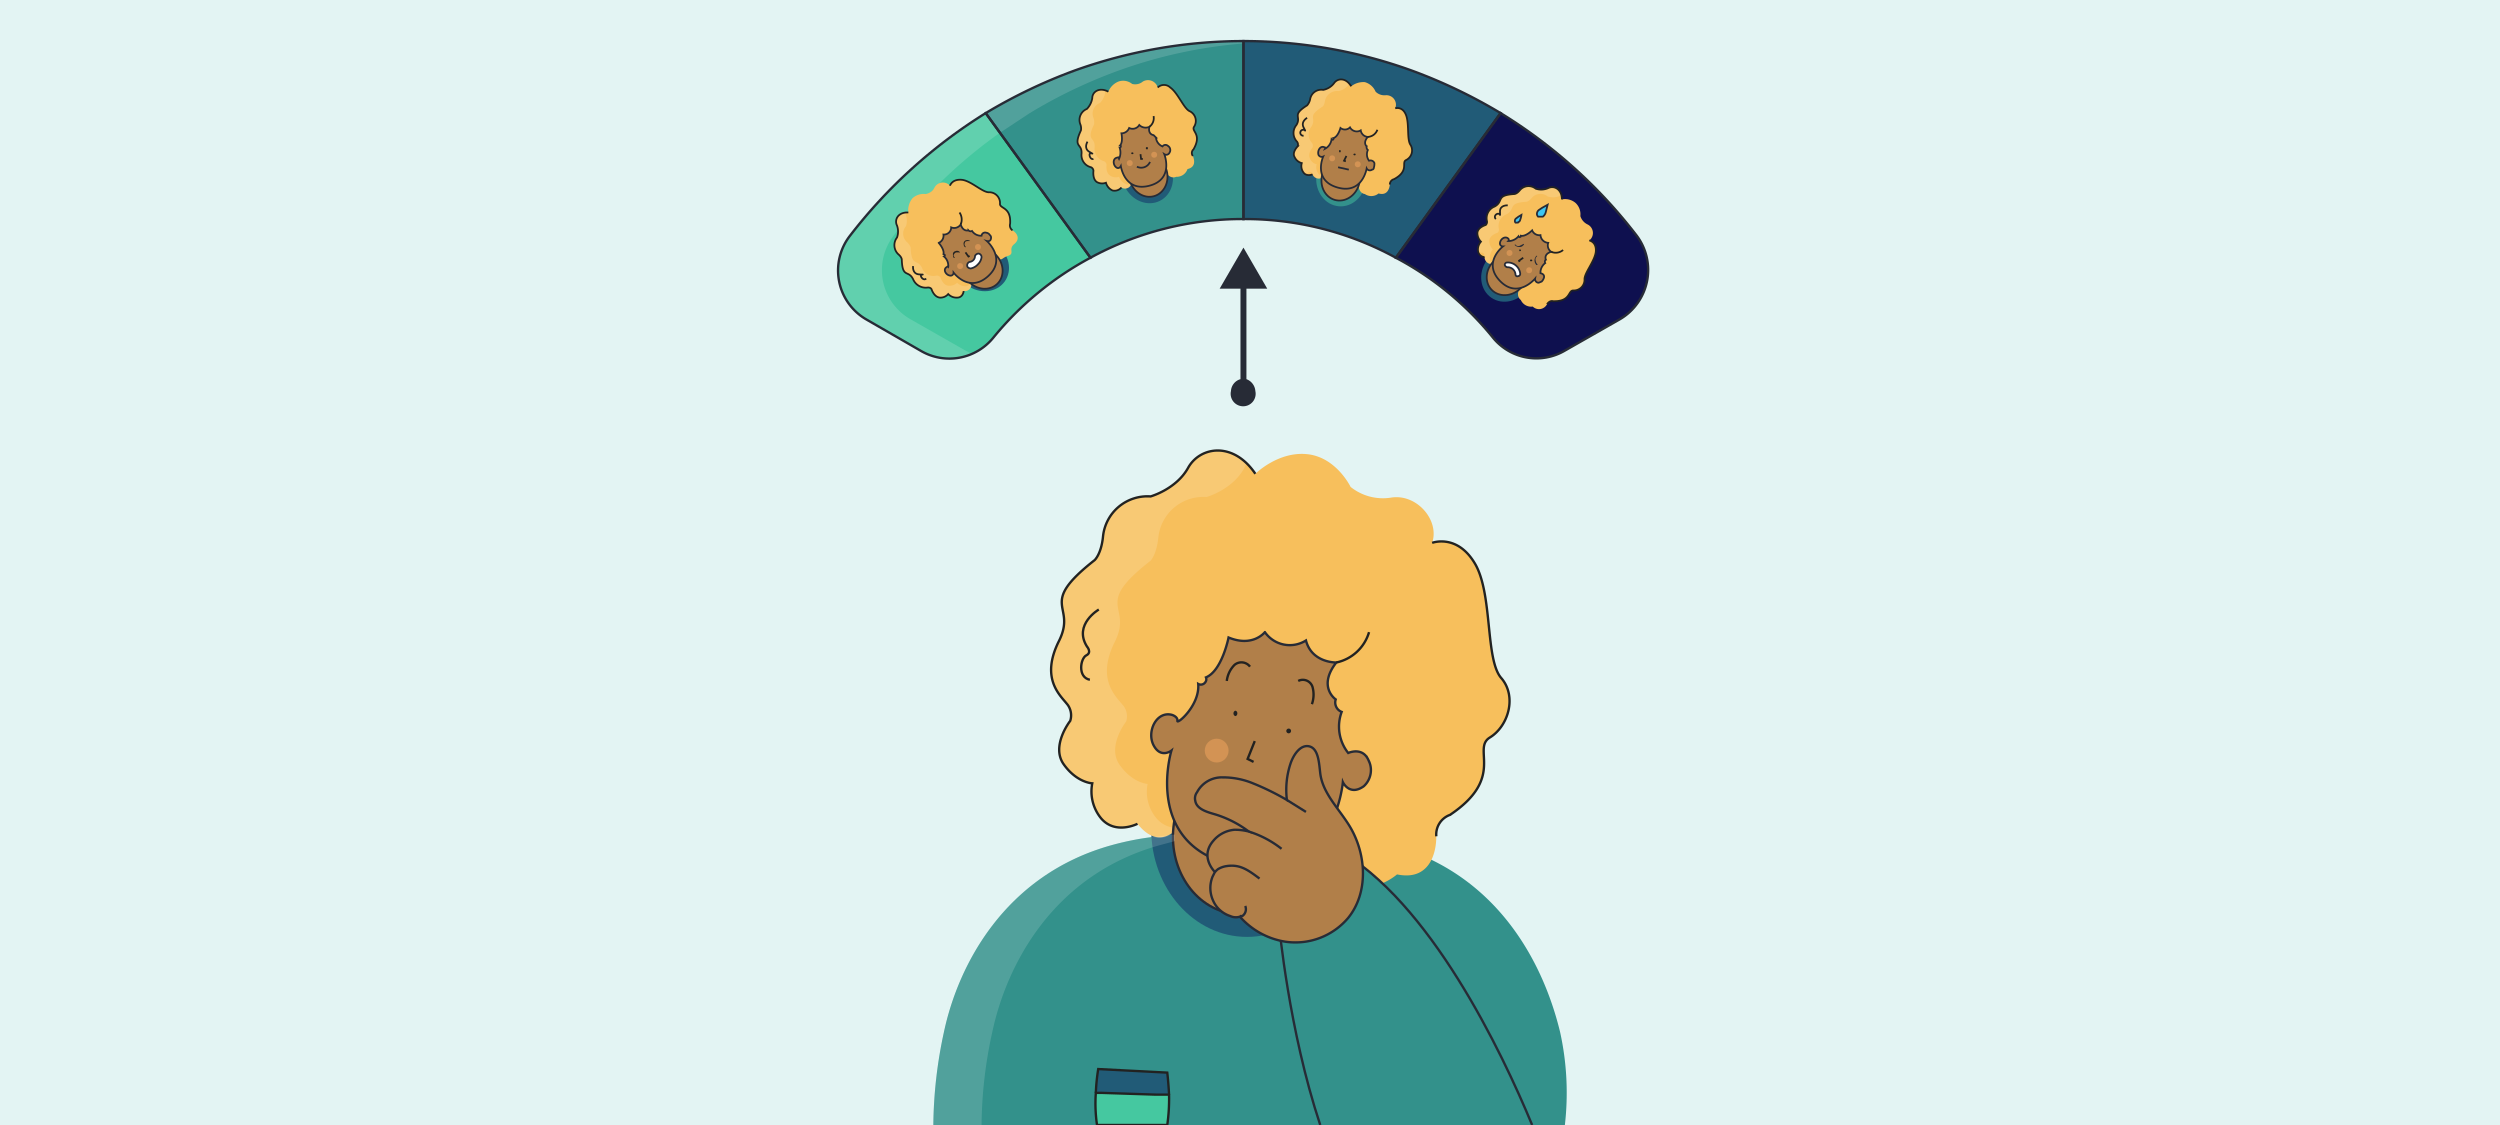 <svg id="Capa_3" data-name="Capa 3" xmlns="http://www.w3.org/2000/svg" viewBox="0 0 420 189"><defs><style>.cls-1{fill:#e3f4f3;}.cls-16,.cls-2{fill:#45c8a0;}.cls-13,.cls-3{fill:#33918b;}.cls-15,.cls-4{fill:#215b77;}.cls-5{fill:#0e104f;}.cls-20,.cls-6{fill:#fff;}.cls-6{opacity:0.15;}.cls-7{fill:#272b36;}.cls-8{fill:#f7bf5c;}.cls-17,.cls-9{fill:#b17f49;}.cls-13,.cls-14,.cls-17,.cls-19,.cls-20,.cls-21,.cls-9{stroke:#272b36;}.cls-11,.cls-13,.cls-14,.cls-15,.cls-16,.cls-17,.cls-18,.cls-19,.cls-20,.cls-21,.cls-9{stroke-miterlimit:10;}.cls-11,.cls-13,.cls-14,.cls-15,.cls-16,.cls-9{stroke-width:0.4px;}.cls-10{fill:#d39354;}.cls-11,.cls-14,.cls-18,.cls-19{fill:none;}.cls-11,.cls-15,.cls-16,.cls-18{stroke:#222221;}.cls-12{fill:#222221;}.cls-17,.cls-18,.cls-19,.cls-20,.cls-21{stroke-width:0.3px;}.cls-21{fill:#3dc6f2;}</style></defs><rect class="cls-1" width="420" height="189"/><path class="cls-2" d="M183.2,43.3a53.9,53.9,0,0,0-16.3,13.4A9.5,9.5,0,0,1,154.8,59h0l-9.2-5.3a9.5,9.5,0,0,1-2.8-14.1A85.9,85.9,0,0,1,165.6,19Z"/><path class="cls-3" d="M208.9,6.9V36.8a53.3,53.3,0,0,0-25.7,6.5L165.6,19a87.6,87.6,0,0,1,14.8-7.1A84.1,84.1,0,0,1,208.9,6.9Z"/><path class="cls-4" d="M252.1,19,234.5,43.3a52.9,52.9,0,0,0-25.6-6.5V6.9h0a83.1,83.1,0,0,1,28.4,5A87.6,87.6,0,0,1,252.1,19Z"/><path class="cls-5" d="M272.2,53.6l-9.3,5.3a9.4,9.4,0,0,1-12.1-2.2,52.7,52.7,0,0,0-16.3-13.4L252.1,19a84.4,84.4,0,0,1,22.8,20.5A9.6,9.6,0,0,1,272.2,53.6Z"/><path class="cls-6" d="M208.9,6.9v.4a80.9,80.9,0,0,0-21.1,4.6A84.1,84.1,0,0,0,173,19l-5,3.3a80.7,80.7,0,0,0-17.8,17.2,9.5,9.5,0,0,0,2.7,14.1l9.3,5.3h0l1,.5a9.6,9.6,0,0,1-8.4-.5h0l-9.2-5.3a9.5,9.5,0,0,1-2.8-14.1A85.9,85.9,0,0,1,165.6,19a87.6,87.6,0,0,1,14.8-7.1A84.1,84.1,0,0,1,208.9,6.9Z"/><path class="cls-7" d="M209.4,63.7V48.5h3.5l-4-6.9-4,6.9h3.5V63.7a2.2,2.2,0,0,0-1.6,2,2.1,2.1,0,1,0,4.1,0A2.3,2.3,0,0,0,209.4,63.7Z"/><path class="cls-3" d="M262.9,189H156.8a76.4,76.4,0,0,1,1.8-15.7c2.4-11.2,10.2-26.3,28.1-31.3a48.1,48.1,0,0,1,7.9-1.5c5-.5,10.3-1,15.8-1.2s10.7.7,15.7,1.2A46.1,46.1,0,0,1,234,142c17.9,5,25.4,20.2,28.1,31.4A47.4,47.4,0,0,1,262.9,189Z"/><path class="cls-3" d="M232.9,148.8a50.8,50.8,0,0,0-7.5-2.8c-4.8-1.4-10-3-15.2-4.2C218,143.1,225.9,145.1,232.9,148.8Z"/><ellipse class="cls-4" cx="209.5" cy="139.3" rx="16.1" ry="18.1"/><path class="cls-8" d="M198.8,137.9s-3.4,5.9-7.7.5c0,0-3.7,1.9-6.1-.9a7.1,7.1,0,0,1-1.5-5.9s-2.6-.1-4.8-3.2,1.1-7.3,1.1-7.3a3,3,0,0,0-.6-2.9c-1.2-1.5-4.4-4.3-1.3-10.5s-3.8-5.9,6-13.6c0,0,1.1-1,1.4-3.9a7.5,7.5,0,0,1,8-6.8s4.3-1.2,6.3-4.8,7.6-4.5,11.3,1c0,0,3.8-3.8,8.7-3.3s7.3,5.5,7.3,5.5a8.7,8.7,0,0,0,6.8,1.8c4.3-.7,8.2,3.8,6.9,7.6,0,0,4.2-1.6,7.2,3.5s1.7,16.1,4.4,19.2,1.2,8.1-1.9,10,2.7,6.7-6.7,13a3.5,3.5,0,0,0-2.3,3.6c0,3.1-1.3,7.5-6.6,6.4,0,0-4.5,4-8.8,1,0,0-6.2.2-4.5-10.6l-11.5,3.5Z"/><path class="cls-6" d="M209.4,77.9c-.1.3-.3.5-.4.8-2,3.6-6.3,4.8-6.3,4.8a7.6,7.6,0,0,0-8.1,6.8c-.3,2.9-1.3,3.9-1.3,3.9-9.9,7.7-2.9,7.4-6,13.6s0,9,1.2,10.5a2.9,2.9,0,0,1,.7,2.9s-3.3,4.2-1.1,7.3,4.7,3.2,4.7,3.2a6.9,6.9,0,0,0,1.6,5.9,4.6,4.6,0,0,0,3.6,1.5c-1.3,1.4-3.8,3.2-6.9-.6,0,0-3.7,1.9-6.1-.9a7.1,7.1,0,0,1-1.5-5.9s-2.6-.1-4.8-3.2,1.1-7.3,1.1-7.3a3,3,0,0,0-.6-2.9c-1.2-1.5-4.4-4.3-1.3-10.5s-3.8-5.9,6-13.6c0,0,1.1-1,1.4-3.9a7.5,7.5,0,0,1,8-6.8s4.3-1.2,6.3-4.8S205.8,74.5,209.4,77.9Z"/><ellipse class="cls-9" cx="209.7" cy="139.8" rx="13.8" ry="12.2" transform="matrix(0.19, -0.98, 0.98, 0.19, 32.45, 318.88)"/><path class="cls-6" d="M197.4,141.3l-2.6.7c-17.9,5-25.7,20.1-28.1,31.4a74.8,74.8,0,0,0-1.8,15.6h-8.1a74.8,74.8,0,0,1,1.8-15.6c2.4-11.3,10.2-26.4,28.1-31.4a48.1,48.1,0,0,1,7.9-1.5l2.8-.3Z"/><path class="cls-9" d="M202.6,113.8c2.7-1.1,3.8-6.7,3.8-6.7,4.1,1.7,6.1-.9,6.1-.9a5.1,5.1,0,0,0,6.9,1.4c1,3.8,5.1,3.7,5.1,3.7-3.2,4.1-.1,6.2-.1,6.2a1.7,1.7,0,0,0,1,2.1,7.1,7.1,0,0,0,1.1,6.9s2.4-1.1,3.4,1.2a3.6,3.6,0,0,1,.2,2.9,3.6,3.6,0,0,1-1,1.5c-2.4,1.7-3.5-.7-3.5-.7s-1.4,17.2-17.6,14.1-11.2-19.4-11.2-19.4-1.8,1.4-3-.9.5-5.8,3.1-5.1c0,0,1,.3.9,1s3.8-2.6,3.5-6.2a.9.9,0,0,0,1.2-.3.8.8,0,0,0,.1-.8Z"/><circle class="cls-10" cx="204.4" cy="126.1" r="2"/><circle class="cls-10" cx="218.7" cy="128.9" r="2"/><polyline class="cls-11" points="210.8 124.5 209.6 127.5 210.6 128"/><path class="cls-12" d="M207.5,120.3c.5,0,.5-.9,0-.9a.5.5,0,0,0,0,.9Z"/><path class="cls-12" d="M216.5,123.2a.4.4,0,0,0,0-.8.4.4,0,1,0,0,.8Z"/><path class="cls-11" d="M184.6,102.4s-4.3,2.5-2,6.2c0,0,.9,1-.1,1.5s-1.5,3.7.6,4.1"/><path class="cls-11" d="M240.6,91.2s4.2-1.6,7.2,3.5,1.7,16.1,4.4,19.2,1.2,8.1-1.9,10,2.7,6.7-6.7,13a3.5,3.5,0,0,0-2.3,3.6"/><path class="cls-11" d="M224.5,111.3a7.3,7.3,0,0,0,5.5-5.1"/><path class="cls-11" d="M206.1,114.4a4.6,4.6,0,0,1,1.3-2.7,1.8,1.8,0,0,1,2.6.3"/><path class="cls-11" d="M220.4,118.3a4.8,4.8,0,0,0,.1-2.9,1.7,1.7,0,0,0-2.4-1"/><path class="cls-13" d="M257.4,189c-5.1-12.3-17.2-37.7-32.9-46.4-21.1-11.6-9.6,12.9-9.6,12.9s1.6,17.5,6.9,33.5"/><path class="cls-9" d="M226.5,154.2a11.6,11.6,0,0,1-10.6,4,12.9,12.9,0,0,1-7.6-4.2,2.2,2.2,0,0,1-1.6-.1,4.7,4.7,0,0,1-2.9-2.6,5.1,5.1,0,0,1-.1-4l.4-.8c-1.1-1.2-2-3.2-.3-5.2a5.2,5.2,0,0,1,3.6-1.9,9.3,9.3,0,0,1,2.4.3,18.1,18.1,0,0,0-5.7-2.9c-1.4-.4-3.1-.9-3.3-2.3a1.7,1.7,0,0,1,.3-1.4,4.7,4.7,0,0,1,4.3-2.5,13.2,13.2,0,0,1,5.1,1,43,43,0,0,1,5.7,2.8,14,14,0,0,1,.6-6.1c.5-1.5,1.7-3.3,3.2-2.9s1.6,2.8,1.8,4.5c.4,3.4,3.2,6,5,9C229.6,143.6,229.9,150,226.5,154.2Z"/><path class="cls-14" d="M219.4,136.4l-3.2-2"/><path class="cls-14" d="M209.8,139.7a17.1,17.1,0,0,1,5.5,2.9"/><path class="cls-14" d="M209.2,152.2a1.4,1.4,0,0,1-.5,1.7h-.4"/><path class="cls-14" d="M204.1,146.5l.4-.4a3.8,3.8,0,0,1,1.6-.6c2.1-.3,3.4.5,5.5,2.1"/><path class="cls-11" d="M191.1,138.4s-3.7,1.9-6.1-.9a7.1,7.1,0,0,1-1.5-5.9s-2.6-.1-4.8-3.2,1.1-7.3,1.1-7.3a3,3,0,0,0-.6-2.9c-1.2-1.5-4.4-4.3-1.3-10.5s-3.8-5.9,6-13.6c0,0,1.1-1,1.4-3.9a7.5,7.5,0,0,1,8-6.8s4.3-1.2,6.3-4.8,7.6-4.5,11.3,1"/><path class="cls-15" d="M184.1,183.6a34,34,0,0,1,.4-4l11.6.6s.2,1.6.3,3.7"/><path class="cls-16" d="M196.1,189H184.3a24.9,24.9,0,0,1-.2-5.4h.9l9.2.3h2.2A30.9,30.9,0,0,1,196.1,189Z"/><path class="cls-14" d="M183.2,43.3a53.9,53.9,0,0,0-16.3,13.4A9.5,9.5,0,0,1,154.8,59h0l-9.2-5.3a9.5,9.5,0,0,1-2.8-14.1A85.9,85.9,0,0,1,165.6,19Z"/><path class="cls-14" d="M208.9,6.9V36.8a53.3,53.3,0,0,0-25.7,6.5L165.6,19a87.6,87.6,0,0,1,14.8-7.1A84.1,84.1,0,0,1,208.9,6.9Z"/><path class="cls-14" d="M252.1,19,234.5,43.3a52.9,52.9,0,0,0-25.6-6.5V6.9h0a83.1,83.1,0,0,1,28.4,5A87.6,87.6,0,0,1,252.1,19Z"/><path class="cls-14" d="M272.2,53.6l-9.3,5.3a9.4,9.4,0,0,1-12.1-2.2,52.7,52.7,0,0,0-16.3-13.4L252.1,19a84.4,84.4,0,0,1,22.8,20.5A9.6,9.6,0,0,1,272.2,53.6Z"/><ellipse class="cls-3" cx="225.3" cy="30" rx="4.7" ry="4.2" transform="translate(175.8 251.8) rotate(-85)"/><path class="cls-8" d="M222.5,29.4a1.1,1.1,0,0,1-2-.1s-1,.4-1.5-.3a1.8,1.8,0,0,1-.3-1.6,1.8,1.8,0,0,1-1.2-1c-.5-.8.5-1.8.5-1.8a.8.8,0,0,0-.1-.8,2.1,2.1,0,0,1-.1-2.8c.9-1.5-.9-1.6,1.8-3.3a2.4,2.4,0,0,0,.5-1,1.9,1.9,0,0,1,2.2-1.6,3,3,0,0,0,1.8-1.1c.6-.9,2-1,2.9.5a3.3,3.3,0,0,1,2.3-.7,2.8,2.8,0,0,1,1.8,1.6,2.1,2.1,0,0,0,1.7.6,1.6,1.6,0,0,1,1.6,2.2s1.2-.4,1.8,1.1.1,4.2.8,5.1a1.8,1.8,0,0,1-.8,2.5c-.8.4.6,1.8-2,3.2a.9.9,0,0,0-.7.9c-.1.8-.5,1.9-1.9,1.5a1.9,1.9,0,0,1-2.3.1s-1.6-.1-.9-2.9l-3.1.7Z"/><path class="cls-6" d="M226.6,14v.2a2.9,2.9,0,0,1-1.7,1.1,2.1,2.1,0,0,0-2.3,1.6c-.1.8-.4,1-.4,1-2.8,1.8-.9,1.8-1.9,3.4a2.1,2.1,0,0,0,.1,2.7.8.8,0,0,1,.1.8s-.9,1-.4,1.9a1.6,1.6,0,0,0,1.1.9,1.8,1.8,0,0,0,.3,1.6,1.6,1.6,0,0,0,.9.5c-.4.3-1.1.7-1.8-.4s-1,.4-1.5-.3a1.8,1.8,0,0,1-.3-1.6,1.9,1.9,0,0,1-1.2-.9c-.5-.9.5-1.9.5-1.9a.8.8,0,0,0-.1-.8,2,2,0,0,1-.1-2.7c.9-1.6-.9-1.6,1.8-3.4a2.4,2.4,0,0,0,.5-1,1.9,1.9,0,0,1,2.2-1.6,3,3,0,0,0,1.8-1.1A1.5,1.5,0,0,1,226.6,14Z"/><ellipse class="cls-17" cx="225.3" cy="30.1" rx="3.6" ry="3.2" transform="translate(134.2 238.4) rotate(-74)"/><path class="cls-17" d="M224,23.2c.8-.2,1.2-1.7,1.2-1.7a1.2,1.2,0,0,0,1.6-.1,1.3,1.3,0,0,0,1.8.5,1.3,1.3,0,0,0,1.2,1.1c-.9,1-.2,1.6-.2,1.6a.6.6,0,0,0,.2.6A1.8,1.8,0,0,0,230,27a.7.7,0,0,1,.9.4,2.2,2.2,0,0,1-.1.8.3.3,0,0,1-.3.3.6.6,0,0,1-.9-.2s-.7,4.4-4.9,3.2-2.4-5.2-2.4-5.2a.6.6,0,0,1-.8-.3c-.2-.7.3-1.5.9-1.3s.3.1.2.3a2.1,2.1,0,0,0,1.1-1.6s.2.2.3,0,.1-.1,0-.2Z"/><polyline class="cls-18" points="226.2 26.2 225.8 27 226.1 27.1"/><path class="cls-12" d="M225.1,25.6c.2,0,.2-.4,0-.4s-.2.4,0,.4Z"/><path class="cls-12" d="M227.6,26.1a.1.1,0,0,0,0-.3c-.3,0-.3.3,0,.3Z"/><path class="cls-18" d="M219.6,19.8s-1.1.6-.6,1.6.2.3-.1.4a.5.5,0,0,0,.1,1"/><path class="cls-18" d="M234.4,18.2s1.2-.4,1.8,1.1.1,4.2.8,5.1a1.8,1.8,0,0,1-.8,2.5c-.8.4.6,1.8-2,3.2a.9.9,0,0,0-.7.9"/><path class="cls-18" d="M229.8,23a1.8,1.8,0,0,0,1.6-1.2"/><path class="cls-18" d="M220.5,29.3s-1,.4-1.5-.3a1.8,1.8,0,0,1-.3-1.6,1.8,1.8,0,0,1-1.2-1c-.5-.8.5-1.8.5-1.8a.8.8,0,0,0-.1-.8,2.1,2.1,0,0,1-.1-2.8c.9-1.5-.9-1.6,1.8-3.3a2.4,2.4,0,0,0,.5-1,1.9,1.9,0,0,1,2.2-1.6,3,3,0,0,0,1.8-1.1c.6-.9,2-1,2.9.5"/><circle class="cls-10" cx="223.8" cy="26.6" r="0.5"/><circle class="cls-10" cx="228.1" cy="27.6" r="0.5"/><line class="cls-19" x1="224.8" y1="28.1" x2="226.6" y2="28.5"/><ellipse class="cls-4" cx="192.8" cy="29.6" rx="4.2" ry="4.7" transform="translate(6.7 88.1) rotate(-26.2)"/><path class="cls-8" d="M190.1,30.5a1.1,1.1,0,0,1-1.7,1,1.5,1.5,0,0,1-1.5.5,2,2,0,0,1-1.1-1.3,1.8,1.8,0,0,1-1.5-.1c-.8-.5-.6-1.9-.6-1.9a.7.7,0,0,0-.4-.6,2.1,2.1,0,0,1-1.6-2.3c.1-1.8-1.5-.9-.1-3.9a1.9,1.9,0,0,0-.1-1,2,2,0,0,1,1.1-2.6,3.4,3.4,0,0,0,.9-1.8c0-1.1,1.2-1.9,2.7-1.1a3.1,3.1,0,0,1,1.7-1.7,2.4,2.4,0,0,1,2.3.4,2,2,0,0,0,1.8-.4,1.7,1.7,0,0,1,2.5,1,1.5,1.5,0,0,1,2.1,0c1.3.9,2.3,3.6,3.3,4a1.8,1.8,0,0,1,.7,2.6c-.5.8,1.4,1.2-.1,3.8a.8.8,0,0,0-.1,1.1c.3.7.5,1.9-.9,2.2a1.9,1.9,0,0,1-1.9,1.3s-1.4.8-2.3-2l-2.2,2.2Z"/><path class="cls-6" d="M185.7,15.2v.2a3.4,3.4,0,0,1-.9,1.9,1.9,1.9,0,0,0-1.1,2.5,2.3,2.3,0,0,1,.1,1.1c-1.4,2.9.2,2,.1,3.8a2.2,2.2,0,0,0,1.6,2.4.7.7,0,0,1,.4.6s-.2,1.3.6,1.8a1.7,1.7,0,0,0,1.5.2,2,2,0,0,0,1.1,1.2.9.9,0,0,0,1-.1,1.1,1.1,0,0,1-1.7.7s-.7.9-1.5.5a2,2,0,0,1-1.1-1.2,1.7,1.7,0,0,1-1.5-.2c-.8-.5-.6-1.9-.6-1.9a.8.8,0,0,0-.4-.6,2.1,2.1,0,0,1-1.5-2.3c0-1.8-1.6-.9-.2-3.8a2.3,2.3,0,0,0-.1-1.1,2,2,0,0,1,1.1-2.6,3,3,0,0,0,.9-1.8A1.6,1.6,0,0,1,185.7,15.2Z"/><ellipse class="cls-17" cx="192.9" cy="29.6" rx="3.2" ry="3.6" transform="translate(-1 51.5) rotate(-15.2)"/><path class="cls-17" d="M188.2,24.4c.5-.6.2-2,.2-2a1.4,1.4,0,0,0,1.3-.9,1.3,1.3,0,0,0,1.7-.5,1.5,1.5,0,0,0,1.7.3c-.3,1.3.7,1.4.7,1.4s.4.4.4.4a1.8,1.8,0,0,0,1.1,1.5.6.6,0,0,1,.9-.1.8.8,0,0,1,.4.6.7.7,0,0,1-.1.5.6.6,0,0,1-.9.3s1.7,4.2-2.5,5.3-4.8-3.3-4.8-3.3-.3.6-.8.2-.6-1.4.1-1.6.3,0,.4.2a2.6,2.6,0,0,0,.1-1.9.2.2,0,0,0,.2-.2c0-.1,0-.2-.1-.2Z"/><polyline class="cls-18" points="191.6 25.9 191.7 26.7 192 26.7"/><path class="cls-12" d="M190.2,25.9c.3,0,.3-.3,0-.3a.1.1,0,0,0,0,.3Z"/><path class="cls-12" d="M192.7,25.1c.2,0,.2-.4,0-.4a.2.2,0,1,0,0,.4Z"/><path class="cls-18" d="M182.7,23.8s-.7,1.1.3,1.7.3.1.1.3.1,1.1.6.9"/><path class="cls-18" d="M194.5,14.7a1.5,1.5,0,0,1,2.1,0c1.3.9,2.3,3.6,3.3,4a1.8,1.8,0,0,1,.7,2.6c-.5.8,1.4,1.2-.1,3.8a.8.8,0,0,0-.1,1.1"/><path class="cls-18" d="M193.1,21.3a1.8,1.8,0,0,0,.7-1.8"/><path class="cls-18" d="M188.4,31.5a1.5,1.5,0,0,1-1.5.5,2,2,0,0,1-1.1-1.3,1.8,1.8,0,0,1-1.5-.1c-.8-.5-.6-1.9-.6-1.9a.7.7,0,0,0-.4-.6,2.1,2.1,0,0,1-1.6-2.3c.1-1.8-1.5-.9-.1-3.9a1.9,1.9,0,0,0-.1-1,2,2,0,0,1,1.1-2.6,3.4,3.4,0,0,0,.9-1.8c0-1.1,1.2-1.9,2.7-1.1"/><circle class="cls-10" cx="189.8" cy="27.4" r="0.5"/><circle class="cls-10" cx="193.9" cy="26" r="0.5"/><path class="cls-19" d="M191,28a1.6,1.6,0,0,0,2.2-.8"/><ellipse class="cls-4" cx="165" cy="45.2" rx="4.2" ry="4.7" transform="matrix(0.59, -0.81, 0.81, 0.59, 31.01, 151.52)"/><path class="cls-8" d="M163,47.2a1.1,1.1,0,0,1-1.1,1.7s-.1,1.1-1.1,1.1a1.9,1.9,0,0,1-1.5-.6,1.7,1.7,0,0,1-1.4.6c-1-.1-1.4-1.4-1.4-1.4s-.1-.3-.6-.3a2.3,2.3,0,0,1-2.5-1.4c-.8-1.6-1.8-.1-1.9-3.3,0,0,0-.4-.6-.9a2.1,2.1,0,0,1-.2-2.8,3,3,0,0,0,0-2c-.5-1,.2-2.3,1.9-2.2a3.2,3.2,0,0,1,.7-2.4,2.8,2.8,0,0,1,2.2-.7,2,2,0,0,0,1.5-1.1,1.6,1.6,0,0,1,2.6-.3s.3-1.1,1.9-1,3.6,2.2,4.7,2.1a1.8,1.8,0,0,1,1.8,1.9c-.1.9,1.9.5,1.7,3.4a1,1,0,0,0,.4,1.1c.7.4,1.4,1.4.3,2.3s.2,1.6-1.1,2-.9,1.4-2.9-.7l-1,3Z"/><path class="cls-6" d="M152,35.7c.1.1.1.1.1.2a2.9,2.9,0,0,1,.1,2.1,1.9,1.9,0,0,0,.2,2.7,2.2,2.2,0,0,1,.6.9c.1,3.3,1.1,1.8,1.9,3.4a2,2,0,0,0,2.4,1.3.8.8,0,0,1,.7.3s.4,1.4,1.4,1.4a1.8,1.8,0,0,0,1.4-.5,2,2,0,0,0,1.5.6,1.2,1.2,0,0,0,.8-.5c.1.4.1,1.2-1.1,1.3s-.2,1.1-1.2,1.1a2,2,0,0,1-1.5-.5,1.7,1.7,0,0,1-1.3.5c-1-.1-1.4-1.4-1.4-1.4a.8.8,0,0,0-.7-.3,2.1,2.1,0,0,1-2.4-1.4c-.9-1.6-1.9,0-2-3.3,0,0,0-.4-.6-.9a2.2,2.2,0,0,1-.2-2.8,3,3,0,0,0,0-2A1.6,1.6,0,0,1,152,35.7Z"/><ellipse class="cls-17" cx="165.1" cy="45.2" rx="3.2" ry="3.6" transform="translate(13.2 124.1) rotate(-42.8)"/><path class="cls-17" d="M158.5,42.7c.2-.8-.8-1.9-.8-1.9a1.3,1.3,0,0,0,.8-1.4,1.2,1.2,0,0,0,1.3-1.2,1.3,1.3,0,0,0,1.6-.5c.4,1.3,1.3,1,1.3,1a.5.5,0,0,0,.6.1,1.8,1.8,0,0,0,1.6.8.6.6,0,0,1,.8-.5.8.8,0,0,1,.6.4.5.5,0,0,1,.2.4c0,.8-.7.6-.7.6s3.4,3,.2,5.9-5.8-.6-5.8-.6a.5.5,0,0,1-.6.5c-.7-.1-1.2-1-.6-1.4s.2-.2.3-.1a2,2,0,0,0-.7-1.7.2.2,0,0,0,.1-.3Z"/><polyline class="cls-18" points="162.2 42.4 162.7 43.1 162.9 43"/><path class="cls-18" d="M153.4,44.7s-.2,1.3,1,1.4.3-.1.3.2.5.9.9.5"/><path class="cls-18" d="M159.6,31.2s.3-1.1,1.9-1,3.6,2.2,4.7,2.1a1.8,1.8,0,0,1,1.8,1.9c-.1.9,1.9.5,1.7,3.4a1,1,0,0,0,.4,1.1"/><path class="cls-18" d="M161.4,37.7a2.1,2.1,0,0,0-.2-2"/><path class="cls-18" d="M161.9,48.9s-.1,1.1-1.1,1.1a1.9,1.9,0,0,1-1.5-.6,1.7,1.7,0,0,1-1.4.6c-1-.1-1.4-1.4-1.4-1.4s-.1-.3-.6-.3a2.3,2.3,0,0,1-2.5-1.4c-.8-1.6-1.8-.1-1.9-3.3,0,0,0-.4-.6-.9a2.1,2.1,0,0,1-.2-2.8,3,3,0,0,0,0-2c-.5-1,.2-2.3,1.9-2.2"/><circle class="cls-10" cx="161.3" cy="44.7" r="0.5"/><circle class="cls-10" cx="164.3" cy="41.5" r="0.5"/><path class="cls-20" d="M164.3,44.4a2.2,2.2,0,0,1-1.2.7c-.3,0-.6-.2-.6-.4a.6.6,0,0,1,.4-.7,1,1,0,0,0,.9-1,.7.7,0,0,1,.6-.4.6.6,0,0,1,.5.6A2,2,0,0,1,164.3,44.4Z"/><path class="cls-12" d="M160.4,43.2a.3.3,0,0,1-.1-.5.5.5,0,0,1,.5-.3h.3c.1.1.2,0,.1-.1a.6.6,0,0,0-.7-.1.5.5,0,0,0-.4.6.9.9,0,0,0,.1.5h.2v-.2Z"/><path class="cls-12" d="M163,40.5a.8.8,0,0,0-.8-.1.6.6,0,0,0-.3.7.5.5,0,0,0,.2.4c.1.1.2,0,.1-.1a.5.5,0,0,1-.1-.6c0-.2.2-.3.5-.3h.4Z"/><ellipse class="cls-4" cx="253.2" cy="46.1" rx="4.7" ry="4.2" transform="translate(71.8 228.7) rotate(-55.5)"/><path class="cls-8" d="M251.2,44.2a1.2,1.2,0,0,1-1.8-1,1.2,1.2,0,0,1-1.1-1.1,2,2,0,0,1,.5-1.5,2.1,2.1,0,0,1-.6-1.4c0-1,1.4-1.4,1.4-1.4a.7.7,0,0,0,.2-.7,2.1,2.1,0,0,1,1.3-2.4c1.6-.9.1-1.9,3.3-2.1,0,0,.4,0,.9-.6a1.9,1.9,0,0,1,2.7-.3,2.9,2.9,0,0,0,2.1-.1c1-.5,2.3.2,2.3,1.9a2.7,2.7,0,0,1,2.3.6,2.6,2.6,0,0,1,.8,2.2,2.3,2.3,0,0,0,1.2,1.4,1.6,1.6,0,0,1,.3,2.7s1.2.2,1.1,1.8-2,3.7-1.9,4.8a1.8,1.8,0,0,1-1.9,1.8c-.9,0-.4,1.9-3.4,1.8,0,0-.5-.2-1,.5a1.5,1.5,0,0,1-2.4.4,1.9,1.9,0,0,1-2-1.1s-1.4-.9.6-3l-3-.9Z"/><path class="cls-6" d="M262.3,32.9h-.2a2.9,2.9,0,0,1-2.1.1,1.9,1.9,0,0,0-2.7.3c-.5.6-.9.6-.9.6-3.2.2-1.7,1.2-3.3,2.1a2.1,2.1,0,0,0-1.3,2.4.7.7,0,0,1-.2.7s-1.4.4-1.4,1.4a2.1,2.1,0,0,0,.6,1.4,2,2,0,0,0-.5,1.5.9.9,0,0,0,.5.9c-.5.1-1.3.1-1.4-1.2s-1.1-.1-1.2-1.1a1.9,1.9,0,0,1,.6-1.5,1.6,1.6,0,0,1-.6-1.3c0-1,1.3-1.5,1.3-1.5a.6.6,0,0,0,.3-.7,2.1,2.1,0,0,1,1.3-2.4c1.6-.9.1-1.9,3.3-2a2,2,0,0,0,.9-.7,1.9,1.9,0,0,1,2.7-.3,2.9,2.9,0,0,0,2.1-.1A1.6,1.6,0,0,1,262.3,32.9Z"/><ellipse class="cls-17" cx="253.2" cy="46.2" rx="3.6" ry="3.2" transform="translate(40.2 190.7) rotate(-44.5)"/><path class="cls-17" d="M255.5,39.6c.8.2,1.9-.9,1.9-.9a1.3,1.3,0,0,0,1.4.8,1.4,1.4,0,0,0,1.3,1.3,1.3,1.3,0,0,0,.5,1.5c-1.3.4-.9,1.3-.9,1.3a.5.5,0,0,0-.1.6,2,2,0,0,0-.8,1.7s.7.1.6.7a1.6,1.6,0,0,1-.4.7l-.5.2a.6.6,0,0,1-.6-.7s-2.9,3.5-5.9.4.5-5.8.5-5.8a.5.5,0,0,1-.5-.6c.1-.7.9-1.2,1.4-.7a.3.3,0,0,1,0,.4,2.2,2.2,0,0,0,1.7-.8.2.2,0,0,0,.3.1c.1,0,.1-.1.1-.2Z"/><polyline class="cls-18" points="255.9 43.3 255.2 43.8 255.3 44"/><path class="cls-12" d="M255.3,42.2c.3,0,.3-.3,0-.3a.2.2,0,0,0,0,.3Z"/><path class="cls-12" d="M257.2,43.9c.3,0,.3-.3,0-.3a.1.1,0,1,0,0,.3Z"/><path class="cls-18" d="M253.3,34.5s-1.3-.1-1.3,1,.1.4-.3.4-.8.5-.4.9"/><path class="cls-18" d="M267,40.4s1.2.2,1.1,1.8-2,3.7-1.9,4.8a1.8,1.8,0,0,1-1.9,1.8c-.9,0-.4,1.9-3.4,1.8,0,0-.5-.2-1,.5"/><path class="cls-18" d="M260.6,42.3a1.9,1.9,0,0,0,2-.3"/><path class="cls-18" d="M249.4,43.2a1.2,1.2,0,0,1-1.1-1.1,2,2,0,0,1,.5-1.5,2.1,2.1,0,0,1-.6-1.4c0-1,1.4-1.4,1.4-1.4a.7.7,0,0,0,.2-.7,2.1,2.1,0,0,1,1.3-2.4c1.6-.9.1-1.9,3.3-2.1,0,0,.4,0,.9-.6a1.9,1.9,0,0,1,2.7-.3,2.9,2.9,0,0,0,2.1-.1c1-.5,2.3.2,2.3,1.9"/><circle class="cls-10" cx="253.6" cy="42.5" r="0.5"/><circle class="cls-10" cx="256.9" cy="45.4" r="0.5"/><path class="cls-20" d="M253,44.8c-.1-.1-.2-.2-.2-.3a.4.4,0,0,1,.4-.4,2.1,2.1,0,0,1,2.2,1.9.4.4,0,0,1-.4.4c-.2.1-.4-.1-.4-.3a1.3,1.3,0,0,0-1.4-1.2Z"/><path class="cls-7" d="M254.5,41.2a1.1,1.1,0,0,0,.8.3.8.8,0,0,0,.7-.4c.1,0,0-.2-.1-.1l-.6.3a.6.6,0,0,1-.7-.2c0-.1-.2,0-.1.1Z"/><path class="cls-7" d="M258.3,44.4a.9.9,0,0,1-.3-.6.6.6,0,0,1,.2-.7c.1-.1,0-.2-.1-.1a1.1,1.1,0,0,0-.3.8,1.1,1.1,0,0,0,.3.7c.1.1.3-.1.2-.1Z"/><path class="cls-21" d="M259.2,36.4h-.8a.8.8,0,0,1-.2-.4.9.9,0,0,1,.3-.7l.6-.4.9-.5-.3,1.2A1.4,1.4,0,0,1,259.2,36.4Z"/><path class="cls-21" d="M255.1,37.3c0,.1-.1.1-.2.1h-.3a.4.4,0,0,1-.1-.3.5.5,0,0,1,.2-.4l.4-.3.5-.3a3.1,3.1,0,0,1-.2.8A.5.5,0,0,1,255.1,37.3Z"/></svg>